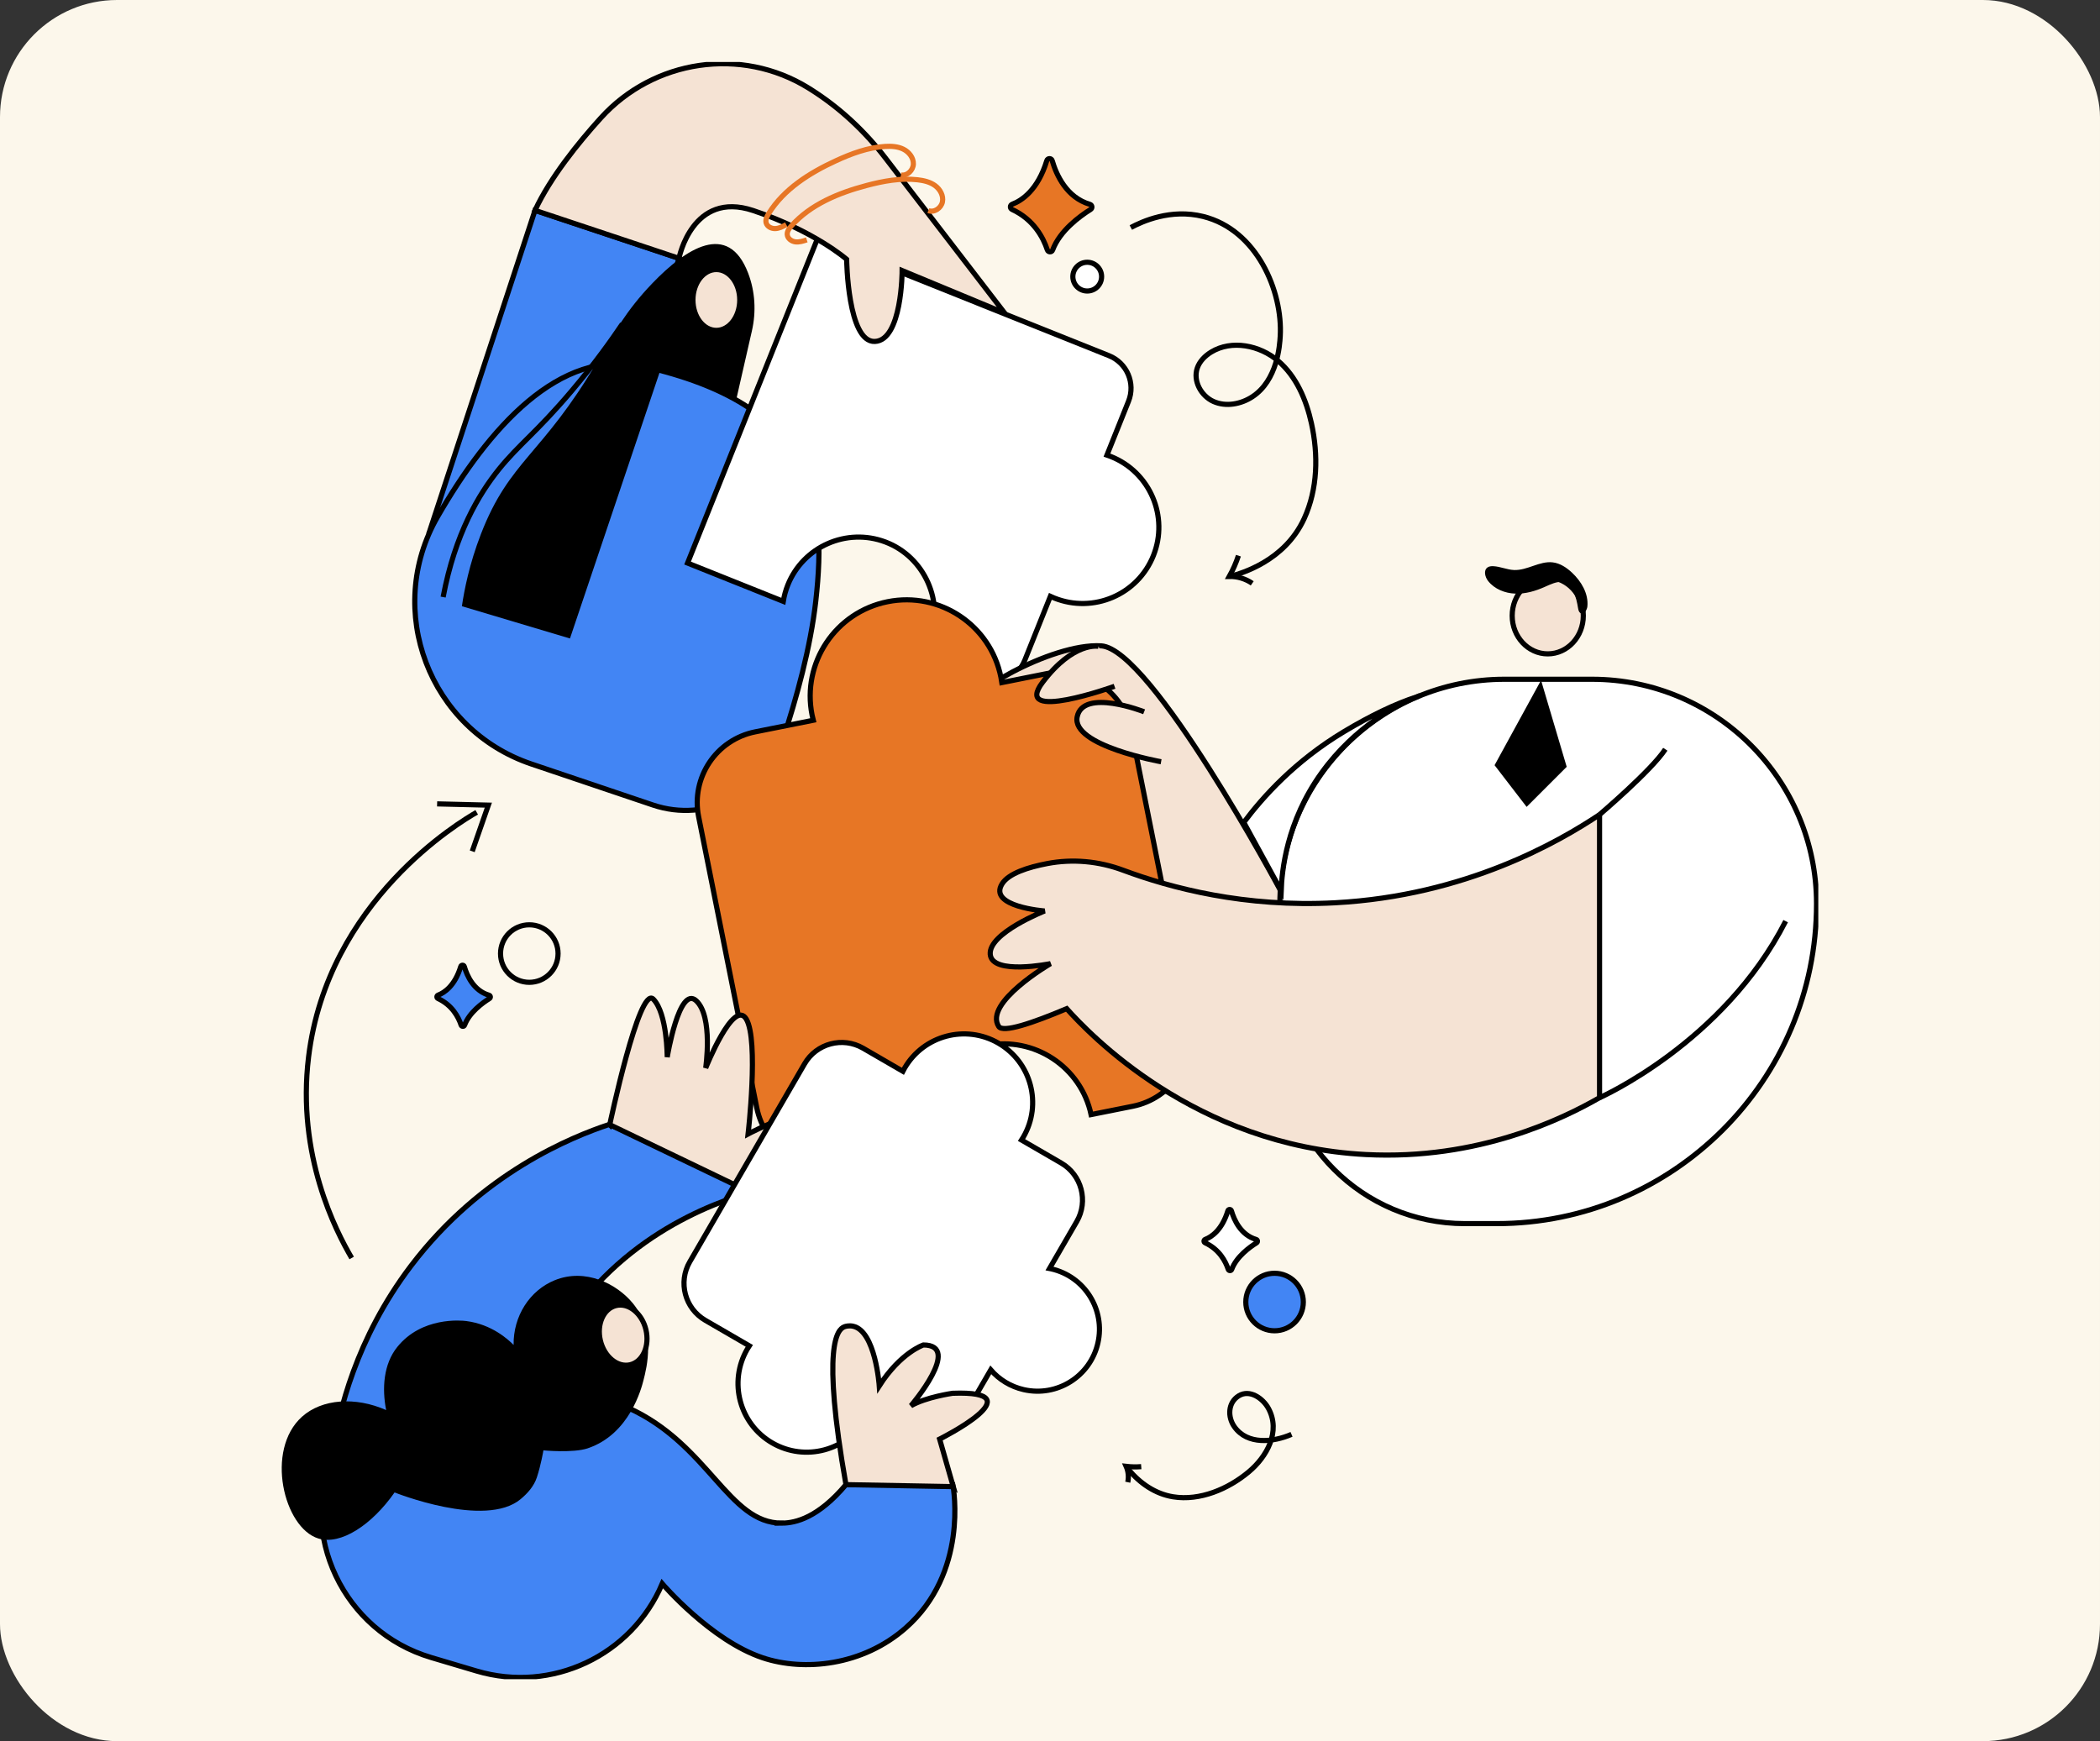 <?xml version="1.0" encoding="utf-8"?>
<svg xmlns="http://www.w3.org/2000/svg" fill="none" height="100%" overflow="visible" preserveAspectRatio="none" style="display: block;" viewBox="0 0 287 238" width="100%">
<rect x="0" y="0" width="287" height="238" fill="#333333" stroke="none"/>
<g id="Card-1">
<rect fill="#FCF7EB" height="238" rx="16" width="287"/>
<g clip-path="url(#clip0_0_1312)" id="Collaborate with Us">
<g id="Layer_1-2">
<path d="M58.69 72.693L73.118 28.752L92.793 35.311L79.02 80.234L58.69 72.693Z" fill="#4285F4" id="Vector" stroke="black" stroke-width="0.704"/>
<path d="M72.63 104.435C58.661 99.721 52.447 83.405 59.804 70.629C66.712 58.634 76.419 47.485 87.875 50.066C111.156 55.314 113.125 67.773 111.485 82.201C110.772 88.48 108.878 95.381 106.966 101.172C104.536 108.533 96.591 112.519 89.245 110.042L72.63 104.435Z" fill="#4285F4" id="Vector_2" stroke="black" stroke-width="0.704"/>
<path d="M77.896 87.276L63.125 82.864C63.449 80.686 64.131 77.126 65.724 73.008C69.646 62.869 74.082 62.27 81.663 49.367C83.844 45.657 85.506 42.509 89.203 38.673C93.679 34.029 99.5 30.137 102.247 37.335C103.208 39.851 103.36 42.605 102.761 45.231L100.639 54.533C100.639 54.533 91.481 50.208 90.209 50.716L77.896 87.274V87.276Z" fill="black" id="Vector_3"/>
<path d="M97.9 45.161C99.667 45.161 101.099 43.299 101.099 41.002C101.099 38.706 99.667 36.844 97.9 36.844C96.133 36.844 94.701 38.706 94.701 41.002C94.701 43.299 96.133 45.161 97.9 45.161Z" fill="#F5E3D4" id="Vector_4" stroke="black" stroke-width="0.704"/>
<path d="M111.709 32.663L151.564 48.62C154.019 49.604 155.213 52.391 154.23 54.848L151.283 62.207C151.466 62.269 151.65 62.336 151.832 62.41C157.172 64.547 159.767 70.61 157.63 75.95C155.492 81.29 149.429 83.885 144.089 81.748C143.907 81.674 143.729 81.596 143.551 81.515L140.051 90.257C139.067 92.712 136.28 93.906 133.823 92.922L128.228 90.681C127.071 90.218 126.523 88.901 126.991 87.746C127.004 87.715 127.015 87.685 127.028 87.654C129.132 82.318 126.373 76.108 121.004 74.085C115.716 72.093 109.78 74.69 107.668 79.963C107.373 80.699 107.169 81.45 107.049 82.201L93.968 76.964L111.707 32.661L111.709 32.663Z" fill="white" id="Vector_5" stroke="black" stroke-width="0.704"/>
<path d="M92.793 35.311C92.793 35.311 94.594 26 102.929 28.777C111.263 31.555 115.709 35.446 115.709 35.446C115.709 35.446 115.838 46.823 119.564 46.674C123.29 46.526 123.292 36.984 123.292 36.984L137.305 42.798L120.977 21.559C118.172 17.91 114.777 14.745 110.891 12.277C110.752 12.188 110.61 12.1 110.468 12.012C101.288 6.347 89.345 8.129 82.107 16.128C79.018 19.541 75.208 24.261 73.118 28.754L92.793 35.311Z" fill="#F5E3D4" id="Vector_6" stroke="black" stroke-width="0.704"/>
<path d="M174.934 121.598C174.934 121.598 157.32 88.692 150.494 88.282C143.668 87.871 131.104 95.245 132.198 97.158C133.292 99.07 139.845 98.522 139.845 98.522C139.845 98.522 130.696 101.663 131.652 104.804C132.608 107.946 139.707 104.394 139.707 104.394C139.707 104.394 141.755 163.244 178.212 148.361L174.934 121.599V121.598Z" fill="#F5E3D4" id="Vector_7" stroke="black" stroke-width="0.704"/>
<path d="M134.77 142.924C141.336 141.612 147.721 145.828 149.116 152.355L154.811 151.217C160.154 150.149 163.621 144.953 162.553 139.61L154.606 99.832C153.538 94.489 148.342 91.021 142.999 92.089L136.917 93.304C136.882 93.061 136.842 92.817 136.792 92.574C135.368 85.447 128.437 80.824 121.309 82.248C114.182 83.671 109.558 90.603 110.982 97.731C111.03 97.975 111.086 98.214 111.148 98.452L103.221 100.036C97.878 101.104 94.411 106.3 95.479 111.643L103.425 151.421C104.493 156.764 109.689 160.232 115.032 159.164L125.145 157.143C123.926 150.58 128.201 144.234 134.768 142.922L134.77 142.924Z" fill="#E77625" id="Vector_8" stroke="black" stroke-width="0.704"/>
<path d="M211.526 89.379C214.211 89.379 216.387 87.042 216.387 84.16C216.387 81.278 214.211 78.942 211.526 78.942C208.841 78.942 206.665 81.278 206.665 84.16C206.665 87.042 208.841 89.379 211.526 89.379Z" fill="#F5E3D4" id="Vector_9" stroke="black" stroke-width="0.704"/>
<path d="M205.605 92.85H217.573C234.509 92.85 248.26 106.6 248.26 123.537C248.26 147.668 228.669 167.258 204.539 167.258H200.184C186.24 167.258 174.918 155.937 174.918 141.993V123.537C174.918 106.601 188.668 92.85 205.605 92.85Z" fill="white" id="Vector_10" stroke="black" stroke-width="0.704"/>
<g id="Vector_11">
<path d="M218.604 111.352C218.604 111.352 225.692 105.324 227.594 102.416Z" fill="white"/>
<path d="M218.604 111.352C218.604 111.352 225.692 105.324 227.594 102.416" stroke="black" stroke-width="0.704"/>
</g>
<path d="M218.604 150.047C218.604 150.047 235.539 142.587 244.042 125.914" id="Vector_12" stroke="black" stroke-width="0.704"/>
<path d="M211.146 80.21C209.866 80.785 208.482 81.197 207.079 81.144C205.676 81.092 204.25 80.523 203.38 79.424C202.947 78.876 202.722 77.961 203.295 77.562C203.52 77.404 203.814 77.38 204.089 77.393C205.048 77.439 205.958 77.877 206.919 77.916C208.729 77.992 210.412 76.655 212.211 76.871C213.215 76.991 214.101 77.586 214.84 78.277C216.119 79.475 217.11 81.147 216.943 82.892C216.893 83.408 216.461 84.053 216.006 83.802C215.774 83.675 215.709 83.378 215.666 83.118C215.535 82.34 215.38 81.553 215.013 80.854C214.005 78.94 212.762 79.487 211.146 80.21Z" fill="black" id="Vector_13"/>
<path d="M218.604 111.353V150.047C213.651 152.887 202.055 158.615 186.661 157.816C163.239 156.603 148.773 141.206 145.781 137.875C141.077 139.86 137.072 141.213 136.492 140.312C134.403 137.06 143.575 131.721 143.575 131.721C143.575 131.721 135.563 133.346 135.332 130.444C135.1 127.541 142.763 124.523 142.763 124.523C142.763 124.523 134.984 123.942 136.957 120.808C137.849 119.392 140.493 118.544 143.125 118.041C146.588 117.379 150.165 117.711 153.47 118.943C160.027 121.387 170.113 124.063 182.464 123.402C200.331 122.446 213.079 115.037 218.604 111.356V111.353Z" fill="#F5E3D4" id="Vector_14" stroke="black" stroke-width="0.704"/>
<g id="Vector_15">
<path d="M156.364 97.295C156.364 97.295 148.036 94.018 147.215 97.978C146.395 101.939 158.685 104.123 158.685 104.123" fill="#F5E3D4"/>
<path d="M156.364 97.295C156.364 97.295 148.036 94.018 147.215 97.978C146.395 101.939 158.685 104.123 158.685 104.123" stroke="black" stroke-width="0.704"/>
</g>
<g id="Vector_16">
<path d="M152.32 93.81C152.32 93.81 138.256 98.862 142.49 93.264C146.724 87.665 150.137 88.349 150.137 88.349" fill="#F5E3D4"/>
<path d="M152.32 93.81C152.32 93.81 138.256 98.862 142.49 93.264C146.724 87.665 150.137 88.349 150.137 88.349" stroke="black" stroke-width="0.704"/>
</g>
<path d="M193.604 95.263C190.732 96.184 187.3 97.836 183.682 100.006C176.971 104.033 172.584 108.942 169.984 112.416L175.092 121.756C175.188 119.148 175.783 112.357 180.604 105.657C185.234 99.223 191.161 96.233 193.604 95.261V95.263Z" fill="white" id="Vector_17" stroke="black" stroke-width="0.704"/>
<path d="M106.851 208.199C108.789 208.188 111.84 207.414 115.615 202.941H130.22C130.327 203.498 132.332 214.974 123.793 222.512C117.89 227.723 109.85 228.491 104.222 226.602C97.113 224.217 90.507 216.472 90.507 216.472C86.317 226.327 75.395 231.468 65.13 228.414L58.919 226.567C46.925 222.999 40.67 209.821 45.492 198.275C46.294 193.117 48.59 183.029 56.168 173.033C65.844 160.27 78.284 155.368 83.206 153.72C90.697 156.53 98.188 159.338 105.679 162.147C100.799 163.25 88.025 166.853 78.993 178.65C75.882 182.715 73.961 186.774 72.749 190.143C75.784 189.978 80.69 190.112 85.82 192.424C96.875 197.405 99.524 208.239 106.853 208.198L106.851 208.199Z" fill="#4285F4" id="Vector_18" stroke="black" stroke-width="0.704"/>
<path d="M83.332 153.733C83.332 153.733 87.367 134.613 89.283 136.572C91.198 138.532 91.186 144.499 91.186 144.499C91.186 144.499 92.812 134.632 95.15 136.794C97.487 138.957 96.444 145.987 96.444 145.987C96.444 145.987 100.274 136.399 101.995 139.305C103.716 142.21 102.239 155.007 102.239 155.007C102.239 155.007 112.001 149.83 111.432 153.712C110.864 157.594 101.519 162.474 101.519 162.474L83.33 153.731L83.332 153.733Z" fill="#F5E3D4" id="Vector_19" stroke="black" stroke-width="0.704"/>
<path d="M80.331 197.968C86.079 196.041 87.683 189.676 87.932 188.711C88.397 186.908 89.66 182.015 86.494 178.154C84.323 175.506 80.03 173.295 75.824 174.993C72.395 176.377 70.133 179.908 70.194 183.843C69.435 183.077 67.202 181.023 63.727 180.576C63.055 180.489 57.646 179.959 54.294 184.121C52.402 186.468 52.195 189.785 52.773 192.745C48.566 190.888 44.004 191.204 41.271 193.656C36.209 198.195 38.768 208.841 43.509 210.3C46.564 211.24 50.815 208.453 53.927 204.004C53.927 204.004 66.29 208.967 71.15 204.923C72.111 204.124 72.974 203.145 73.367 201.959C73.939 200.23 74.267 198.254 74.267 198.254C74.267 198.254 78.326 198.643 80.335 197.97L80.331 197.968Z" fill="black" id="Vector_20"/>
<path d="M86.132 186.548C87.85 186.137 88.811 183.993 88.277 181.76C87.743 179.526 85.917 178.048 84.199 178.458C82.48 178.869 81.52 181.013 82.054 183.247C82.588 185.48 84.413 186.958 86.132 186.548Z" fill="#F5E3D4" id="Vector_21" stroke="black" stroke-width="0.704"/>
<path d="M48.063 171.955C45.907 168.269 40.529 157.929 42.171 144.483C44.789 123.071 62.953 112.291 65.151 111.035" id="Vector_22" stroke="black" stroke-width="0.704"/>
<path d="M59.739 109.884L66.741 110.055L64.539 116.368" id="Vector_23" stroke="black" stroke-width="0.704"/>
<path d="M154.546 31.1C156.11 30.264 160 28.487 164.435 29.591C171.778 31.421 175.317 39.832 174.965 45.962C174.891 47.22 174.578 51.987 171.159 54.231C169.602 55.253 167.545 55.639 165.845 54.881C164.144 54.123 163.019 52.062 163.63 50.303C163.951 49.377 164.684 48.639 165.521 48.127C168.324 46.409 172.165 47.19 174.668 49.321C177.171 51.452 178.521 54.656 179.23 57.866C180.183 62.188 180.086 66.851 178.244 70.875C175.544 76.775 169.507 78.388 168.257 78.753" id="Vector_24" stroke="black" stroke-width="0.704"/>
<path d="M169.25 75.955C168.929 76.938 168.51 77.891 168.004 78.795C169.114 78.772 170.227 79.109 171.14 79.74" id="Vector_25" stroke="black" stroke-width="0.704"/>
<path d="M176.507 196.065C174.015 197.142 170.496 197.551 168.707 195.038C167.757 193.704 167.794 191.723 169.301 190.794C170.808 189.865 172.61 191.151 173.351 192.515C175.072 195.68 173.135 199.133 170.654 201.2C167.867 203.523 164.004 205.193 160.32 204.599C157.882 204.205 155.781 202.744 154.23 200.87C154.151 200.776 154.075 200.68 154 200.586" id="Vector_26" stroke="black" stroke-width="0.704"/>
<path d="M155.969 200.479C155.283 200.533 154.592 200.521 153.909 200.441C154.205 201.116 154.284 201.886 154.129 202.607" id="Vector_27" stroke="black" stroke-width="0.704"/>
<path d="M210.61 92.987L204.258 104.597L208.638 110.293L214.115 104.816L210.61 92.987Z" fill="black" id="Vector_28"/>
<path d="M60.561 81.615C62.191 72.957 65.46 67.524 68.181 64.146C70.879 60.796 73.324 59.103 78.077 53.495C81.252 49.75 83.582 46.468 85.051 44.286" id="Vector_29" stroke="black" stroke-width="0.704"/>
<path d="M110.262 32.786C109.755 32.955 109.226 33.127 108.696 33.059C108.166 32.99 107.636 32.604 107.59 32.071C107.552 31.622 107.849 31.22 108.149 30.884C110.773 27.938 114.609 26.365 118.425 25.355C120.696 24.753 123.054 24.312 125.389 24.572C126.242 24.668 127.112 24.868 127.803 25.377C128.494 25.886 128.969 26.761 128.798 27.602C128.627 28.444 127.672 29.101 126.874 28.787" id="Vector_30" stroke="#E77625" stroke-width="0.704"/>
<path d="M107.459 30.706C106.988 30.96 106.498 31.222 105.963 31.244C105.428 31.266 104.841 30.977 104.704 30.46C104.589 30.024 104.814 29.577 105.05 29.196C107.13 25.842 110.639 23.634 114.223 21.983C116.357 21 118.603 20.16 120.95 20.017C121.806 19.964 122.698 20.012 123.466 20.395C124.234 20.778 124.851 21.559 124.827 22.416C124.804 23.273 123.977 24.086 123.137 23.912" id="Vector_31" stroke="#E77625" stroke-width="0.704"/>
<path d="M72.338 134.275C74.508 134.275 76.268 132.515 76.268 130.344C76.268 128.174 74.508 126.414 72.338 126.414C70.167 126.414 68.407 128.174 68.407 130.344C68.407 132.515 70.167 134.275 72.338 134.275Z" id="Vector_32" stroke="black" stroke-width="0.704"/>
<path d="M148.588 39.779C149.673 39.779 150.553 38.9 150.553 37.814C150.553 36.729 149.673 35.849 148.588 35.849C147.503 35.849 146.623 36.729 146.623 37.814C146.623 38.9 147.503 39.779 148.588 39.779Z" fill="white" id="Vector_33" stroke="black" stroke-width="0.704"/>
<path d="M174.19 181.907C176.361 181.907 178.121 180.147 178.121 177.977C178.121 175.806 176.361 174.046 174.19 174.046C172.02 174.046 170.26 175.806 170.26 177.977C170.26 180.147 172.02 181.907 174.19 181.907Z" fill="#4285F4" id="Vector_34" stroke="black" stroke-width="0.704"/>
<path d="M138.338 27.919C139.663 27.409 141.834 25.976 143.063 21.954C143.175 21.589 143.697 21.594 143.802 21.959C144.359 23.873 145.74 26.988 148.952 27.931C149.271 28.026 149.33 28.452 149.048 28.629C147.63 29.513 144.84 31.526 143.861 34.179C143.735 34.52 143.248 34.5 143.133 34.157C142.586 32.505 141.294 30.008 138.312 28.629C138.002 28.485 138.018 28.041 138.336 27.92L138.338 27.919Z" fill="#E77625" id="Vector_35" stroke="black" stroke-width="0.704"/>
<path d="M59.872 136.026C60.74 135.692 62.164 134.752 62.97 132.115C63.044 131.876 63.385 131.879 63.456 132.118C63.821 133.373 64.726 135.416 66.833 136.034C67.043 136.095 67.081 136.376 66.896 136.491C65.967 137.07 64.135 138.39 63.494 140.13C63.411 140.354 63.092 140.341 63.017 140.116C62.657 139.032 61.811 137.396 59.856 136.491C59.653 136.396 59.663 136.106 59.872 136.026Z" fill="#4285F4" id="Vector_36" stroke="black" stroke-width="0.704"/>
<path d="M164.711 169.416C165.58 169.082 167.004 168.142 167.81 165.504C167.883 165.265 168.225 165.268 168.295 165.508C168.661 166.762 169.566 168.806 171.673 169.424C171.882 169.484 171.92 169.765 171.735 169.88C170.806 170.46 168.975 171.78 168.333 173.52C168.25 173.743 167.931 173.731 167.856 173.505C167.497 172.421 166.651 170.785 164.695 169.88C164.492 169.786 164.502 169.495 164.711 169.416Z" fill="white" id="Vector_37" stroke="black" stroke-width="0.704"/>
<path d="M94.272 172.474L109.957 145.416C111.579 142.617 115.163 141.664 117.963 143.286L123.394 146.434C123.467 146.29 123.546 146.147 123.629 146.005C126.228 141.522 131.97 139.994 136.452 142.593C140.935 145.192 142.463 150.934 139.864 155.417C139.782 155.559 139.696 155.698 139.608 155.834L145.023 158.972C147.822 160.594 148.775 164.178 147.153 166.978L143.433 173.395C143.515 173.411 143.596 173.425 143.677 173.445C148.235 174.485 151.086 179.025 150.045 183.583C149.004 188.141 144.464 190.992 139.907 189.951C138.085 189.534 136.538 188.559 135.402 187.248L131.465 194.038C129.843 196.836 126.259 197.789 123.459 196.167L118.614 193.359C118.535 193.516 118.452 193.671 118.362 193.824C115.763 198.306 110.021 199.834 105.539 197.235C101.056 194.636 99.528 188.894 102.127 184.412C102.217 184.258 102.309 184.108 102.405 183.963L96.4 180.481C93.601 178.859 92.648 175.276 94.27 172.476L94.272 172.474Z" fill="white" id="Vector_38" stroke="black" stroke-width="0.704"/>
<path d="M130.276 203.212L128.416 196.71C128.416 196.71 141.816 190.008 130.188 190.449C130.188 190.449 126.531 190.973 124.497 192.154C124.497 192.154 131.588 183.859 126.199 183.846C126.199 183.846 123.1 184.862 120.166 189.438C120.166 189.438 119.648 181.943 116.589 181.284C116.057 181.169 115.593 181.283 115.382 181.364C114.451 181.73 112.264 183.917 115.612 202.94L130.273 203.21L130.276 203.212Z" fill="#F5E3D4" id="Vector_39" stroke="black" stroke-width="0.704"/>
</g>
</g>
</g>
<defs>
<clipPath id="clip0_0_1312">
<rect fill="white" height="221.063" transform="translate(38.5 8.469)" width="210"/>
</clipPath>
</defs>
</svg>